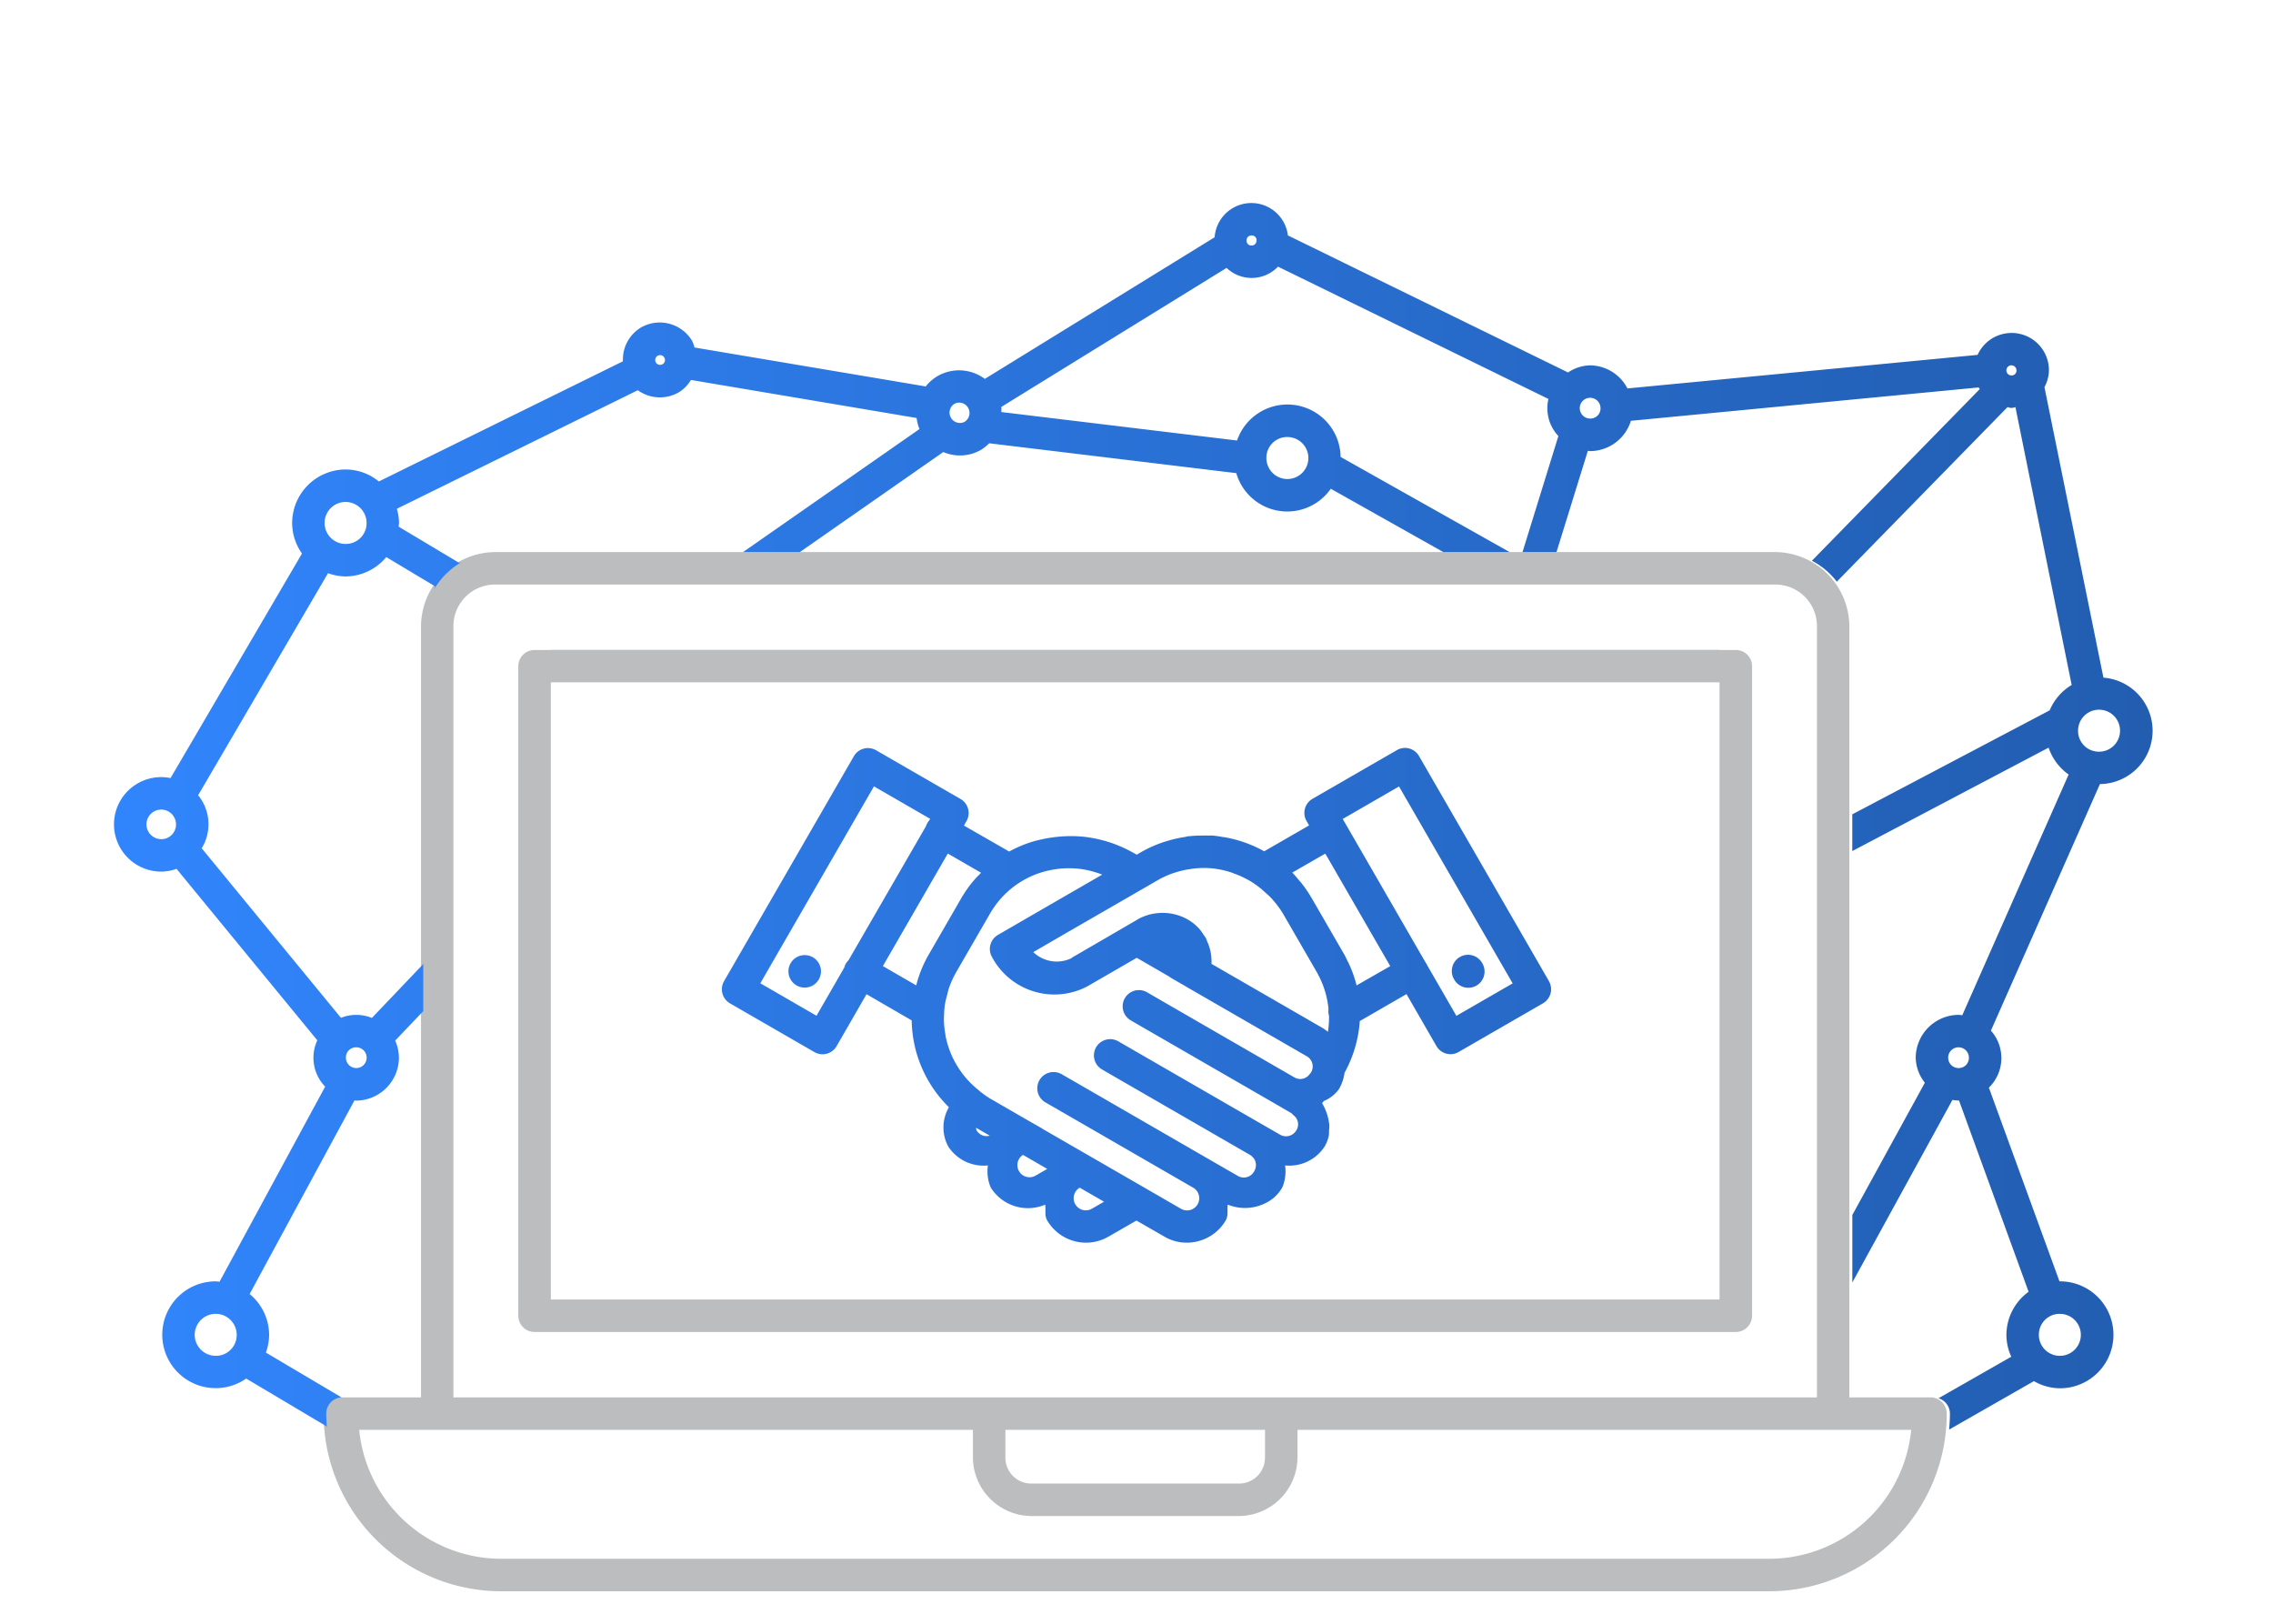 <svg id="Réteg_1" data-name="Réteg 1" xmlns="http://www.w3.org/2000/svg" xmlns:xlink="http://www.w3.org/1999/xlink" viewBox="0 0 140 100"><defs><style>.cls-1{fill:#bbbdbf;}.cls-2{fill:url(#Névtelen_színátmenet_16);}</style><linearGradient id="Névtelen_színátmenet_16" x1="7.022" y1="50.274" x2="132.579" y2="50.274" gradientUnits="userSpaceOnUse"><stop offset="0.001" stop-color="#3185fc"/><stop offset="1" stop-color="#225db0"/></linearGradient></defs><path class="cls-1" d="M106.915,82.031a1,1,0,0,0,1-1v-40a1,1,0,0,0-1-1h-1v-.01H33.923v.01h-1a1,1,0,0,0-1,1v40a1,1,0,0,0,1,1Zm-72.988-2V42.021h71.984V80.03Z"/><path class="cls-1" d="M118.907,86.059h-5V38.594A4.6,4.6,0,0,0,109.325,34H30.513a4.6,4.6,0,0,0-4.582,4.594V86.059h-5a1,1,0,0,0-1,1A10.94,10.94,0,0,0,30.868,98h78.1a10.94,10.94,0,0,0,10.937-10.941A1,1,0,0,0,118.907,86.059ZM27.927,38.594A2.561,2.561,0,0,1,30.455,36h78.928a2.561,2.561,0,0,1,2.528,2.594V86.059H27.927ZM77.913,89.756a1.593,1.593,0,0,1-1.575,1.611H63.5a1.593,1.593,0,0,1-1.575-1.611v-.045l0-1.652H77.915l0,1.652ZM108.97,96h-78.1a8.8,8.8,0,0,1-8.746-7.941h37.8v1.652A3.631,3.631,0,0,0,63.5,93.367H76.338a3.631,3.631,0,0,0,3.578-3.656V88.059h37.8A8.8,8.8,0,0,1,108.97,96Z"/><path class="cls-2" d="M50.43,60.323v0a1,1,0,0,1-1.366.366h0a1,1,0,0,1,.525-1.867,1.012,1.012,0,0,1,.477.133h0A1,1,0,0,1,50.43,60.323Zm44.97.1a1,1,0,0,1-.363,1.367l-5.2,3a1,1,0,0,1-1.363-.367l-1.844-3.2-2.876,1.66a7.7,7.7,0,0,1-.941,3.188,2.722,2.722,0,0,1-.336.992,2.161,2.161,0,0,1-.934.743c-.04.042-.072.091-.113.132a3.279,3.279,0,0,1,.433,1.239c0,.015.01.028.012.043a2.4,2.4,0,0,1-.016.406,2.107,2.107,0,0,1-.011.3,2.229,2.229,0,0,1-.254.672,2.589,2.589,0,0,1-2.442,1.176,2.58,2.58,0,0,1-.172,1.356,2.425,2.425,0,0,1-.637.726,2.832,2.832,0,0,1-2.723.332c-.048.33.051.669-.125.973a2.685,2.685,0,0,1-.324.445,2.766,2.766,0,0,1-.4.368,2.8,2.8,0,0,1-1.473.55,2.718,2.718,0,0,1-1.563-.355l-1.738-1-1.739,1A2.767,2.767,0,0,1,64.5,75.161c-.176-.3-.076-.643-.125-.973a2.7,2.7,0,0,1-3.356-1.058,2.58,2.58,0,0,1-.172-1.356A2.593,2.593,0,0,1,58.4,70.6a2.48,2.48,0,0,1,.046-2.41,7.651,7.651,0,0,1-2.293-5.349L53.372,61.23l-1.844,3.2h0a1,1,0,0,1-1.367.363l-5.2-3a1,1,0,0,1-.367-1.363l8-13.861h0a1,1,0,0,1,1.367-.363l5.2,3a1,1,0,0,1,.368,1.363l-.157.274,2.786,1.6a7.674,7.674,0,0,1,1.574-.648c.119-.034.239-.058.36-.086a7.755,7.755,0,0,1,1-.168c.119-.012.236-.025.355-.031a7.889,7.889,0,0,1,1.348.027,7.986,7.986,0,0,1,2.9.922l.324.176.278-.164h0a7.656,7.656,0,0,1,1.269-.575c.134-.047.268-.085.4-.125a7.614,7.614,0,0,1,1-.222c.072-.011.142-.038.215-.047v0c.041-.005.083,0,.125-.008.25-.027.5-.033.75-.035.12,0,.24-.005.359,0,.085,0,.17-.006.254,0v0c.227.016.452.057.676.094.025,0,.05,0,.074.008a7.674,7.674,0,0,1,2.446.867l2.766-1.594-.156-.27h0a1,1,0,0,1,.364-1.367l5.2-3a.994.994,0,0,1,1.363.367l8,13.857ZM57.032,50.885a1.009,1.009,0,0,1,.2-.356l.059-.1-3.461-2-7,12.127,3.461,2L52,59.593a1,1,0,0,1,.266-.461Zm.129,7.977L59.216,55.3a7.672,7.672,0,0,1,.813-1.133c.094-.111.2-.212.3-.316.032-.034.064-.069.1-.1l-2.051-1.184-4,6.931,2.055,1.188c.053-.2.1-.387.172-.579A7.183,7.183,0,0,1,57.161,58.862Zm3.8,11.08-.843-.489c.016.049,0,.1.023.145A.711.711,0,0,0,60.958,69.942Zm3.54,2.047-1.336-.774-.156-.09a.747.747,0,0,0,.773,1.278Zm3.5,2.02-1.5-.864a.748.748,0,0,0,.754,1.293Zm12.471-8.966-7.4-4.27c-.028-.016-.055-.033-.082-.051l-.8-.461a1.027,1.027,0,0,1-.175-.117l-2-1.157-3.047,1.762A4.356,4.356,0,0,1,61.1,58.94a1,1,0,0,1,.367-1.363L64.709,55.7h0l3.18-1.836a5.983,5.983,0,0,0-1.336-.348,5.772,5.772,0,0,0-1.1-.031h0a5.743,5.743,0,0,0-1.07.175,5.606,5.606,0,0,0-1.012.372l0,0a5.551,5.551,0,0,0-.926.567l0,0a5.544,5.544,0,0,0-.812.754l0,0a5.832,5.832,0,0,0-.672.941L58.9,59.862a5.871,5.871,0,0,0-.461,1.02c-.044.127-.064.258-.1.387a5.465,5.465,0,0,0-.144.621,5.338,5.338,0,0,0-.047.617c-.006.132-.012.264-.008.4a5.578,5.578,0,0,0,.078.73c.012.077.02.155.035.231a5.645,5.645,0,0,0,.238.816c.012.033.023.066.036.1a5.689,5.689,0,0,0,1.758,2.364c.023.018.045.038.066.058a5.819,5.819,0,0,0,.606.434l2.68,1.547h.007l.52.3h.012l.015.023,6.31,3.641,2.238,1.293a.749.749,0,1,0,.75-1.3l-7.36-4.25-1.734-1-.009-.005a1,1,0,0,1,1.009-1.73l1.734,1,7.36,4.251,1.735,1a.725.725,0,0,0,1.024-.274.749.749,0,0,0,.086-.57v0a.71.71,0,0,0-.129-.25.789.789,0,0,0-.231-.2l-8.231-4.751-.864-.5a1,1,0,0,1,1-1.734l.864.5,8.231,4.75h0v0h0l.856.492a.738.738,0,0,0,.57.082.747.747,0,0,0,.453-.355.694.694,0,0,0-.179-.914,1.037,1.037,0,0,1-.118-.121l-.84-.489-8.231-4.75-.863-.5a1,1,0,0,1,1-1.731l.863.5,8.235,4.755a.713.713,0,0,0,.934-.18l.1-.129A.722.722,0,0,0,80.473,65.043Zm1.383-2.5a.992.992,0,0,1-.028-.4,5.656,5.656,0,0,0-.715-2.258l-.008-.016v0l-2.054-3.555v0a5.845,5.845,0,0,0-.8-1.054c-.1-.105-.209-.194-.313-.29a5.685,5.685,0,0,0-.656-.531q-.192-.129-.391-.242a5.682,5.682,0,0,0-.848-.387c-.09-.033-.177-.073-.269-.1a5.654,5.654,0,0,0-1.25-.243v0a5.711,5.711,0,0,0-1.02.028c-.061.007-.122.018-.184.027a5.627,5.627,0,0,0-.894.2c-.043.014-.087.025-.129.039a5.782,5.782,0,0,0-1.008.457l-.7.407-.046.027,0,0c-.023.014-.047.027-.071.039l-4.758,2.746-2.071,1.2a2.093,2.093,0,0,0,2.325.387l.043-.028a.977.977,0,0,1,.176-.113L70,56.667l.039-.028a3.106,3.106,0,0,1,1.148-.39,3.2,3.2,0,0,1,.594-.024h0a3.243,3.243,0,0,1,.582.086,3.074,3.074,0,0,1,.551.192,2.92,2.92,0,0,1,.953.7,3.036,3.036,0,0,1,.266.371.875.875,0,0,1,.058.078c.011.017.026.03.036.047v0a1,1,0,0,1,.113.25,2.932,2.932,0,0,1,.277,1.41l6.849,3.954a2.812,2.812,0,0,1,.324.234A5.511,5.511,0,0,0,81.856,62.542ZM85.629,59.5l-4-6.93L79.594,53.74c.148.151.285.317.422.481.043.052.09.1.132.152a7.822,7.822,0,0,1,.637.93v0l2.055,3.555c0,.006,0,.013.008.02a1.063,1.063,0,0,1,.086.18,7.048,7.048,0,0,1,.621,1.629Zm7.54,1.063-7-12.127-3.466,2,5.1,8.837a.954.954,0,0,1,.1.171l1.8,3.118Zm-3.6-.235a1,1,0,1,0,1.732-1v0a1,1,0,1,0-1.731,1ZM129.34,48.288l-6.715,15.184a2.539,2.539,0,0,1-.125,3.512l4.349,11.929h.031a3.293,3.293,0,1,1,0,6.586,3.245,3.245,0,0,1-1.605-.441l-5.224,2.986c.029-.325.05-.653.05-.986a1,1,0,0,0-.947-.989,1,1,0,0,1,.25.04l4.476-2.554a3.218,3.218,0,0,1-.3-1.344,3.294,3.294,0,0,1,1.367-2.656l-4.285-11.777h-.027a2.675,2.675,0,0,1-.379-.039l-6.166,11.244V74.827l4.467-8.146a2.56,2.56,0,0,1-.563-1.539,2.657,2.657,0,0,1,2.641-2.641c.078,0,.151.016.227.023L127.413,47.7a3.322,3.322,0,0,1-1.234-1.656l-12.092,6.37V50.152l12.158-6.405a3.328,3.328,0,0,1,1.355-1.563L124.134,25.07a.6.6,0,0,1-.484,0L113.134,35.824a4.6,4.6,0,0,0-1.534-1.29l10.34-10.573c-.022-.037-.054-.067-.074-.1l-21.414,2.055a2.647,2.647,0,0,1-2.508,1.867c-.05,0-.1-.016-.145-.016L95.869,34H93.775l2.21-7.145a2.5,2.5,0,0,1-.613-2.285L78.716,16.422a2.241,2.241,0,0,1-3.168.078L61.677,25.059a2.565,2.565,0,0,1-.008.316l14.524,1.754a3.278,3.278,0,0,1,6.379,1.012L92.982,34H88.9l-6.933-3.9a3.266,3.266,0,0,1-5.82-.961L60.928,27.3a2.565,2.565,0,0,1-.535.422,2.6,2.6,0,0,1-2.293.117L49.267,34h-3.5l10.866-7.577a2.58,2.58,0,0,1-.176-.68L42.557,23.4a2.229,2.229,0,0,1-.762.77,2.332,2.332,0,0,1-2.512-.137l-14.84,7.3a3.243,3.243,0,0,1,.133.875c0,.078-.018.151-.023.227L28.3,34.676c.039-.024.086-.033.126-.056a4.6,4.6,0,0,0-1.712,1.715c.039-.069.057-.15.1-.217L23.79,34.309A3.278,3.278,0,0,1,21.282,35.5a3.226,3.226,0,0,1-1.078-.2l-8,13.676a2.825,2.825,0,0,1,.219,3.266L21,62.684a2.544,2.544,0,0,1,1.906.007l3.164-3.32v2.9l-1.73,1.816a2.6,2.6,0,0,1,.23,1.059,2.652,2.652,0,0,1-2.637,2.637c-.033,0-.066-.012-.1-.012L15.376,79.694a3.282,3.282,0,0,1,1.2,2.516,3.22,3.22,0,0,1-.2,1.09l4.653,2.757h.065a1,1,0,0,0-1,1c0,.311.021.611.046.911,0-.041-.021-.08-.021-.122L15.162,84.9a3.288,3.288,0,1,1-1.875-5.986c.08,0,.155.017.234.023l6.507-12.016a2.546,2.546,0,0,1-.484-2.852L10.872,53.507a2.853,2.853,0,0,1-.941.172,2.91,2.91,0,0,1,0-5.82,2.838,2.838,0,0,1,.574.059L18.6,34.09a3.262,3.262,0,0,1-.606-1.884,3.308,3.308,0,0,1,3.293-3.293,3.252,3.252,0,0,1,2.047.738l15.035-7.4a2.3,2.3,0,0,1,1.117-2.086,2.327,2.327,0,0,1,3.156.848,2.2,2.2,0,0,1,.129.387l14.248,2.4a2.591,2.591,0,0,1,.738-.645,2.654,2.654,0,0,1,2.9.18l14.156-8.723a2.267,2.267,0,0,1,4.512-.113L96.58,22.938a2.538,2.538,0,0,1,1.359-.438,2.624,2.624,0,0,1,2.3,1.422l21.566-2.066a2.3,2.3,0,0,1,4.395.957,2.225,2.225,0,0,1-.277,1.027l3.633,17.894a3.282,3.282,0,0,1-.216,6.554ZM10.841,50.77a.91.91,0,1,0-.91.91h.02A.9.9,0,0,0,10.841,50.77Zm3.738,31.437A1.293,1.293,0,1,0,13.286,83.5h.03A1.278,1.278,0,0,0,14.579,82.207Zm6.726-17.066a.639.639,0,1,0,.637-.641h-.028A.625.625,0,0,0,21.305,65.141Zm1.274-32.934A1.293,1.293,0,1,0,21.286,33.5h.03A1.278,1.278,0,0,0,22.579,32.207ZM40.91,22.012a.3.3,0,1,0-.11.422l.027-.016A.293.293,0,0,0,40.91,22.012Zm18.8,3.347A.639.639,0,0,0,59,24.8a.658.658,0,0,0-.243.088.638.638,0,0,0,.637,1.1v0A.638.638,0,0,0,59.71,25.359ZM78,28.208a1.293,1.293,0,1,0,1.293-1.293h-.031A1.278,1.278,0,0,0,78,28.208Zm-.6-13.422a.3.3,0,0,0-.313-.286h-.021a.3.3,0,0,0-.288.312.161.161,0,0,0,0,.031.294.294,0,0,0,.309.278H77.1a.3.3,0,0,0,.292-.308ZM98.58,25.136a.639.639,0,1,0-.637.641h.032a.621.621,0,0,0,.605-.637ZM124.2,22.808a.311.311,0,1,0-.309.313.182.182,0,0,0,.033,0,.293.293,0,0,0,.276-.309Zm1.378,59.4a1.293,1.293,0,1,0,1.293-1.293h-.03A1.278,1.278,0,0,0,125.579,82.207Zm-4.308-17.071a.639.639,0,1,0-.637.641h.024a.625.625,0,0,0,.613-.637Zm8.015-18.843A1.293,1.293,0,1,0,127.993,45v.03A1.278,1.278,0,0,0,129.286,46.293Z"/></svg>